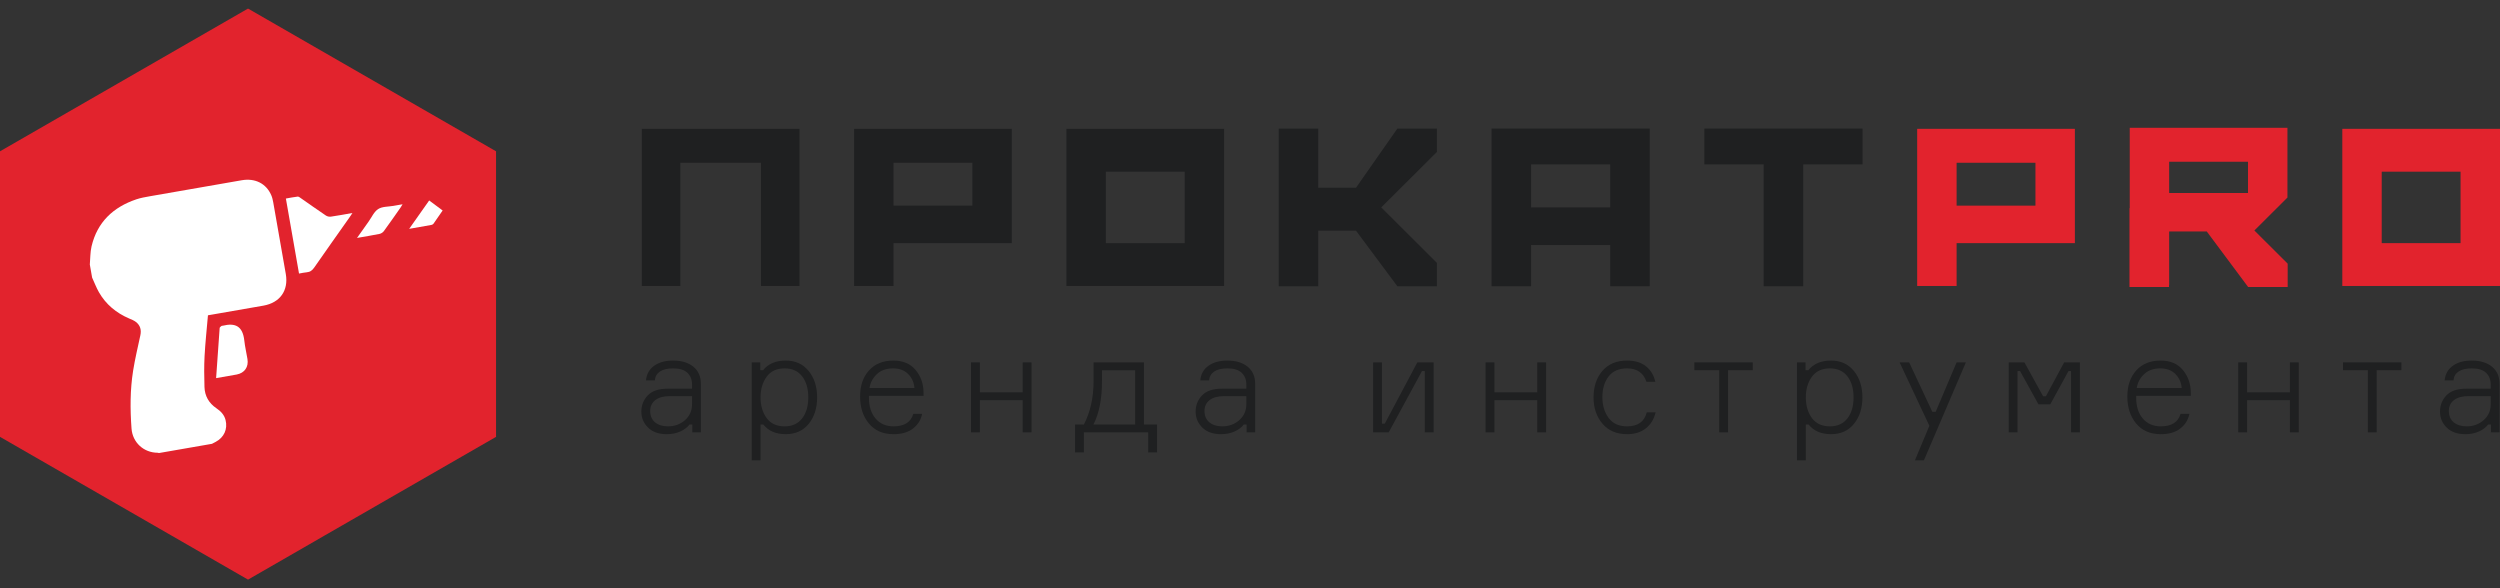 <?xml version="1.0" encoding="UTF-8"?> <svg xmlns="http://www.w3.org/2000/svg" width="204" height="48" viewBox="0 0 204 48" fill="none"><rect x="0" y="0" width="204" height="48" fill="#333333" stroke="none"/><path d="M54.511 34.79C55.053 34.79 55.515 34.62 55.898 34.282C56.279 33.942 56.47 33.515 56.47 32.996V32.323H54.672C54.152 32.323 53.753 32.432 53.474 32.648C53.195 32.865 53.056 33.16 53.056 33.535C53.056 33.929 53.188 34.239 53.451 34.459C53.715 34.679 54.068 34.79 54.511 34.79ZM56.493 35.281V34.642H56.264C56.081 34.877 55.827 35.069 55.502 35.213C55.178 35.357 54.813 35.429 54.408 35.429C53.759 35.429 53.251 35.252 52.884 34.892C52.518 34.535 52.334 34.101 52.334 33.591C52.334 33.073 52.508 32.632 52.856 32.266C53.203 31.9 53.743 31.717 54.477 31.717H56.47V31.364C56.47 30.976 56.344 30.662 56.092 30.42C55.84 30.18 55.451 30.06 54.923 30.06C54.458 30.06 54.099 30.148 53.847 30.318C53.595 30.49 53.457 30.732 53.434 31.043H52.712C52.758 30.533 52.98 30.134 53.377 29.849C53.774 29.563 54.29 29.422 54.923 29.422C55.618 29.422 56.17 29.59 56.579 29.923C56.987 30.259 57.192 30.723 57.192 31.318V35.281H56.493Z" fill="#1F2021"></path><path d="M64.032 30.06C63.375 30.06 62.882 30.289 62.554 30.747C62.225 31.202 62.061 31.762 62.061 32.425C62.061 33.096 62.225 33.656 62.554 34.11C62.882 34.563 63.375 34.79 64.032 34.79C64.643 34.79 65.116 34.574 65.452 34.145C65.788 33.715 65.956 33.142 65.956 32.425C65.956 31.71 65.788 31.137 65.452 30.707C65.116 30.276 64.643 30.06 64.032 30.06ZM64.123 35.428C63.314 35.428 62.703 35.167 62.29 34.642H62.061V37.565H61.339V29.57H62.038V30.21H62.267C62.687 29.683 63.306 29.422 64.123 29.422C64.902 29.422 65.523 29.705 65.985 30.271C66.447 30.84 66.678 31.558 66.678 32.425C66.678 33.301 66.449 34.02 65.991 34.585C65.532 35.147 64.91 35.428 64.123 35.428Z" fill="#1F2021"></path><path d="M72.876 30.06C72.326 30.06 71.885 30.217 71.553 30.529C71.221 30.841 71.02 31.22 70.951 31.66H74.617C74.587 31.22 74.418 30.841 74.113 30.529C73.808 30.217 73.395 30.06 72.876 30.06ZM75.362 32.072V32.301H70.905V32.46C70.905 33.169 71.087 33.733 71.45 34.156C71.812 34.579 72.299 34.79 72.91 34.79C73.789 34.79 74.327 34.452 74.526 33.774H75.247C75.148 34.26 74.9 34.659 74.503 34.967C74.106 35.276 73.575 35.429 72.91 35.429C72.055 35.429 71.386 35.141 70.905 34.561C70.424 33.984 70.184 33.249 70.184 32.358C70.184 31.475 70.426 30.764 70.911 30.226C71.396 29.69 72.058 29.422 72.899 29.422C73.685 29.422 74.293 29.681 74.72 30.198C75.148 30.716 75.362 31.34 75.362 32.072Z" fill="#1F2021"></path><path d="M84.172 35.28H83.45V32.654H79.956V35.28H79.234V29.57H79.956V32.013H83.45V29.57H84.172V35.28Z" fill="#1F2021"></path><path d="M92.627 34.642V30.211H89.923V31.1C89.923 32.556 89.69 33.735 89.224 34.642H92.627ZM93.348 34.642H94.414V36.915H93.692V35.28H88.445V36.915H87.723V34.642H88.445C88.972 33.622 89.236 32.44 89.236 31.1V29.57H93.348V34.642Z" fill="#1F2021"></path><path d="M99.741 34.79C100.283 34.79 100.746 34.62 101.128 34.282C101.509 33.942 101.7 33.515 101.7 32.996V32.323H99.902C99.382 32.323 98.983 32.432 98.704 32.648C98.426 32.865 98.286 33.16 98.286 33.535C98.286 33.929 98.418 34.239 98.682 34.459C98.945 34.679 99.298 34.79 99.741 34.79ZM101.723 35.281V34.642H101.494C101.311 34.877 101.057 35.069 100.732 35.213C100.408 35.357 100.043 35.429 99.638 35.429C98.989 35.429 98.481 35.252 98.114 34.892C97.748 34.535 97.564 34.101 97.564 33.591C97.564 33.073 97.738 32.632 98.086 32.266C98.433 31.9 98.974 31.717 99.707 31.717H101.7V31.364C101.7 30.976 101.574 30.662 101.322 30.42C101.07 30.18 100.681 30.06 100.154 30.06C99.688 30.06 99.329 30.148 99.077 30.318C98.825 30.49 98.687 30.732 98.664 31.043H97.943C97.988 30.533 98.21 30.134 98.607 29.849C99.004 29.563 99.52 29.422 100.154 29.422C100.849 29.422 101.401 29.59 101.809 29.923C102.218 30.259 102.422 30.723 102.422 31.318V35.281H101.723Z" fill="#1F2021"></path><path d="M113.318 35.28H112.046V29.57H112.768V34.572H112.997L115.655 29.57H116.984V35.28H116.262V30.278H116.033L113.318 35.28Z" fill="#1F2021"></path><path d="M126.161 35.28H125.439V32.654H121.945V35.28H121.223V29.57H121.945V32.013H125.439V29.57H126.161V35.28Z" fill="#1F2021"></path><path d="M134.375 33.648H135.097C134.974 34.188 134.713 34.62 134.312 34.945C133.911 35.267 133.397 35.429 132.771 35.429C131.915 35.429 131.245 35.143 130.76 34.572C130.275 34.001 130.033 33.286 130.033 32.425C130.033 31.549 130.273 30.83 130.754 30.267C131.236 29.703 131.908 29.422 132.771 29.422C133.412 29.422 133.928 29.579 134.318 29.895C134.707 30.211 134.959 30.631 135.074 31.157H134.352C134.108 30.427 133.58 30.06 132.771 30.06C132.099 30.06 131.595 30.283 131.259 30.723C130.922 31.165 130.754 31.726 130.754 32.403C130.754 33.081 130.924 33.648 131.264 34.106C131.604 34.561 132.106 34.79 132.771 34.79C133.649 34.79 134.184 34.409 134.375 33.648Z" fill="#1F2021"></path><path d="M138.259 30.21V29.57H143.025V30.21H141.009V35.28H140.287V30.21H138.259Z" fill="#1F2021"></path><path d="M149.326 30.06C148.669 30.06 148.177 30.289 147.848 30.747C147.52 31.202 147.356 31.762 147.356 32.425C147.356 33.096 147.52 33.656 147.848 34.11C148.177 34.563 148.669 34.79 149.326 34.79C149.937 34.79 150.411 34.574 150.747 34.145C151.083 33.715 151.251 33.142 151.251 32.425C151.251 31.71 151.083 31.137 150.747 30.707C150.411 30.276 149.937 30.06 149.326 30.06ZM149.418 35.428C148.608 35.428 147.997 35.167 147.585 34.642H147.356V37.565H146.634V29.57H147.333V30.21H147.562C147.982 29.683 148.6 29.422 149.418 29.422C150.197 29.422 150.817 29.705 151.279 30.271C151.742 30.84 151.973 31.558 151.973 32.425C151.973 33.301 151.744 34.02 151.285 34.585C150.827 35.147 150.204 35.428 149.418 35.428Z" fill="#1F2021"></path><path d="M156.99 37.565H156.257L157.437 34.744L155.008 29.57H155.787L157.677 33.602H157.952L159.659 29.57H160.416L156.99 37.565Z" fill="#1F2021"></path><path d="M163.91 35.28V29.57H165.193L166.716 32.334H166.946L168.435 29.57H169.718V35.28H168.996V30.278H168.79L167.301 32.996H166.338L164.837 30.278H164.631V35.28H163.91Z" fill="#1F2021"></path><path d="M176.283 30.06C175.733 30.06 175.292 30.217 174.96 30.529C174.628 30.841 174.427 31.22 174.359 31.66H178.025C177.994 31.22 177.826 30.841 177.521 30.529C177.215 30.217 176.803 30.06 176.283 30.06ZM178.769 32.072V32.301H174.313V32.46C174.313 33.169 174.494 33.733 174.857 34.156C175.22 34.579 175.707 34.79 176.318 34.79C177.196 34.79 177.734 34.452 177.933 33.774H178.655C178.555 34.26 178.307 34.659 177.91 34.967C177.513 35.276 176.982 35.429 176.318 35.429C175.462 35.429 174.794 35.141 174.313 34.561C173.832 33.984 173.591 33.249 173.591 32.358C173.591 31.475 173.833 30.764 174.319 30.226C174.803 29.69 175.466 29.422 176.306 29.422C177.093 29.422 177.7 29.681 178.128 30.198C178.555 30.716 178.769 31.34 178.769 32.072Z" fill="#1F2021"></path><path d="M187.579 35.28H186.858V32.654H183.363V35.28H182.641V29.57H183.363V32.013H186.858V29.57H187.579V35.28Z" fill="#1F2021"></path><path d="M191.189 30.21V29.57H195.955V30.21H193.937V35.28H193.216V30.21H191.189Z" fill="#1F2021"></path><path d="M201.282 34.79C201.822 34.79 202.286 34.62 202.668 34.282C203.049 33.942 203.241 33.515 203.241 32.996V32.323H201.442C200.922 32.323 200.524 32.432 200.244 32.648C199.966 32.865 199.826 33.16 199.826 33.535C199.826 33.929 199.958 34.239 200.222 34.459C200.484 34.679 200.839 34.79 201.282 34.79ZM203.263 35.281V34.642H203.034C202.85 34.877 202.596 35.069 202.273 35.213C201.947 35.357 201.584 35.429 201.177 35.429C200.528 35.429 200.021 35.252 199.654 34.892C199.289 34.535 199.105 34.101 199.105 33.591C199.105 33.073 199.278 32.632 199.625 32.266C199.973 31.9 200.513 31.717 201.247 31.717H203.241V31.364C203.241 30.976 203.114 30.662 202.863 30.42C202.609 30.18 202.22 30.06 201.693 30.06C201.228 30.06 200.869 30.148 200.616 30.318C200.364 30.49 200.226 30.732 200.205 31.043H199.483C199.529 30.533 199.75 30.134 200.148 29.849C200.543 29.563 201.059 29.422 201.693 29.422C202.389 29.422 202.94 29.59 203.348 29.923C203.757 30.259 203.963 30.723 203.963 31.318V35.281H203.263Z" fill="#1F2021"></path><path d="M159.659 13.281H166.093V16.78H159.659V13.281ZM159.659 19.84H169.31V10.513H156.442V23.336H159.659V19.84Z" fill="#E2232D"></path><path d="M200.782 19.84H194.348V14.009H200.782V19.84ZM191.132 10.513V23.336H204V10.513H191.132Z" fill="#E2232D"></path><path d="M177.003 13.2H183.437V15.748H177.003V13.2ZM183.957 18.808L186.655 16.12V10.43H173.786V16.988H173.765V23.42H176.992V23.254H177.003V18.889H180.073L183.448 23.42H186.674V21.515L183.957 18.808Z" fill="#E2232D"></path><path d="M52.371 10.513V23.336H55.515V13.281H62.095V23.336H65.239V10.513H52.371Z" fill="#1F2021"></path><path d="M72.912 13.281H79.346V16.78H72.912V13.281ZM72.912 19.84H82.563V10.513H69.695V23.336H72.912V19.84Z" fill="#1F2021"></path><path d="M112.709 16.924L117.253 12.397V10.492H114.025L110.651 15.318H107.57V10.492H104.342V23.358H107.57V18.825H110.651L114.025 23.358H117.253V21.453L112.709 16.924Z" fill="#1F2021"></path><path d="M131.392 16.924H124.937V13.415H131.392V16.924ZM121.709 10.492V23.358H124.937V19.995H131.392V23.358H134.619V10.492H121.709Z" fill="#1F2021"></path><path d="M139.075 10.492V13.415H143.916V23.358H147.144V13.415H151.985V10.492H139.075Z" fill="#1F2021"></path><path d="M96.67 19.84H90.236V14.009H96.67V19.84ZM87.019 10.513V23.336H99.886V10.513H87.019Z" fill="#1F2021"></path><path d="M40.478 12.347V35.647L28.583 42.493L26.438 43.727L23.909 45.185L20.238 47.297L11.895 42.493L0 35.647V12.347L20.238 0.699L40.478 12.347Z" fill="#E2232D"></path><path d="M7.33 21.586C7.373 21.092 7.357 20.584 7.47 20.104C7.936 18.125 9.237 16.902 11.129 16.264C11.486 16.144 11.864 16.079 12.237 16.013C14.733 15.575 17.23 15.139 19.727 14.708C20.816 14.52 21.718 14.973 22.132 15.922C22.215 16.111 22.262 16.318 22.298 16.521C22.643 18.467 22.985 20.414 23.322 22.362C23.555 23.709 22.847 24.703 21.492 24.941C20.108 25.183 18.724 25.422 17.34 25.664C17.238 25.682 17.136 25.699 16.969 25.728C16.874 26.839 16.753 27.944 16.693 29.056C16.648 29.893 16.66 30.736 16.685 31.576C16.707 32.31 17.043 32.896 17.657 33.313C18.012 33.552 18.3 33.847 18.406 34.274C18.591 35.019 18.282 35.697 17.596 36.059C17.497 36.113 17.396 36.163 17.295 36.216C15.855 36.467 14.414 36.717 12.973 36.968C12.938 36.959 12.902 36.944 12.866 36.944C11.729 36.942 10.815 36.111 10.732 34.967C10.616 33.391 10.614 31.811 10.863 30.246C11.017 29.278 11.248 28.321 11.453 27.362C11.548 26.922 11.448 26.549 11.092 26.273C10.931 26.148 10.73 26.07 10.539 25.989C9.487 25.538 8.644 24.843 8.074 23.849C7.856 23.467 7.7 23.049 7.516 22.65C7.454 22.295 7.392 21.942 7.33 21.586Z" fill="white"></path><path d="M28.76 17.38C28.661 17.53 28.606 17.615 28.548 17.698C27.577 19.076 26.601 20.449 25.64 21.833C25.481 22.062 25.309 22.197 25.029 22.219C24.824 22.234 24.622 22.284 24.4 22.323C24.041 20.279 23.688 18.261 23.328 16.201C23.645 16.146 23.967 16.079 24.291 16.042C24.368 16.033 24.462 16.109 24.537 16.162C25.222 16.637 25.9 17.123 26.592 17.587C26.702 17.663 26.873 17.698 27.005 17.678C27.567 17.598 28.126 17.491 28.76 17.38Z" fill="white"></path><path d="M17.635 30.855C17.732 29.452 17.823 28.107 17.924 26.764C17.928 26.706 18.016 26.647 18.073 26.599C18.099 26.579 18.147 26.586 18.183 26.577C19.173 26.337 19.804 26.581 19.936 27.791C19.991 28.297 20.111 28.796 20.193 29.299C20.3 29.944 19.957 30.439 19.313 30.561C18.792 30.659 18.269 30.744 17.635 30.855Z" fill="white"></path><path d="M29.133 19.415C29.48 18.924 29.776 18.502 30.077 18.083C30.329 17.73 30.52 17.276 30.861 17.058C31.193 16.844 31.681 16.873 32.101 16.799C32.332 16.757 32.564 16.718 32.849 16.668C32.781 16.781 32.745 16.853 32.699 16.916C32.243 17.568 31.791 18.22 31.321 18.861C31.242 18.968 31.095 19.062 30.964 19.088C30.384 19.206 29.799 19.297 29.133 19.415Z" fill="white"></path><path d="M35.021 16.358C35.337 16.592 35.715 16.875 36.119 17.176C35.893 17.505 35.635 17.885 35.369 18.26C35.335 18.305 35.265 18.342 35.206 18.353C34.581 18.467 33.956 18.573 33.388 18.674C33.919 17.919 34.469 17.141 35.021 16.358Z" fill="white"></path></svg> 